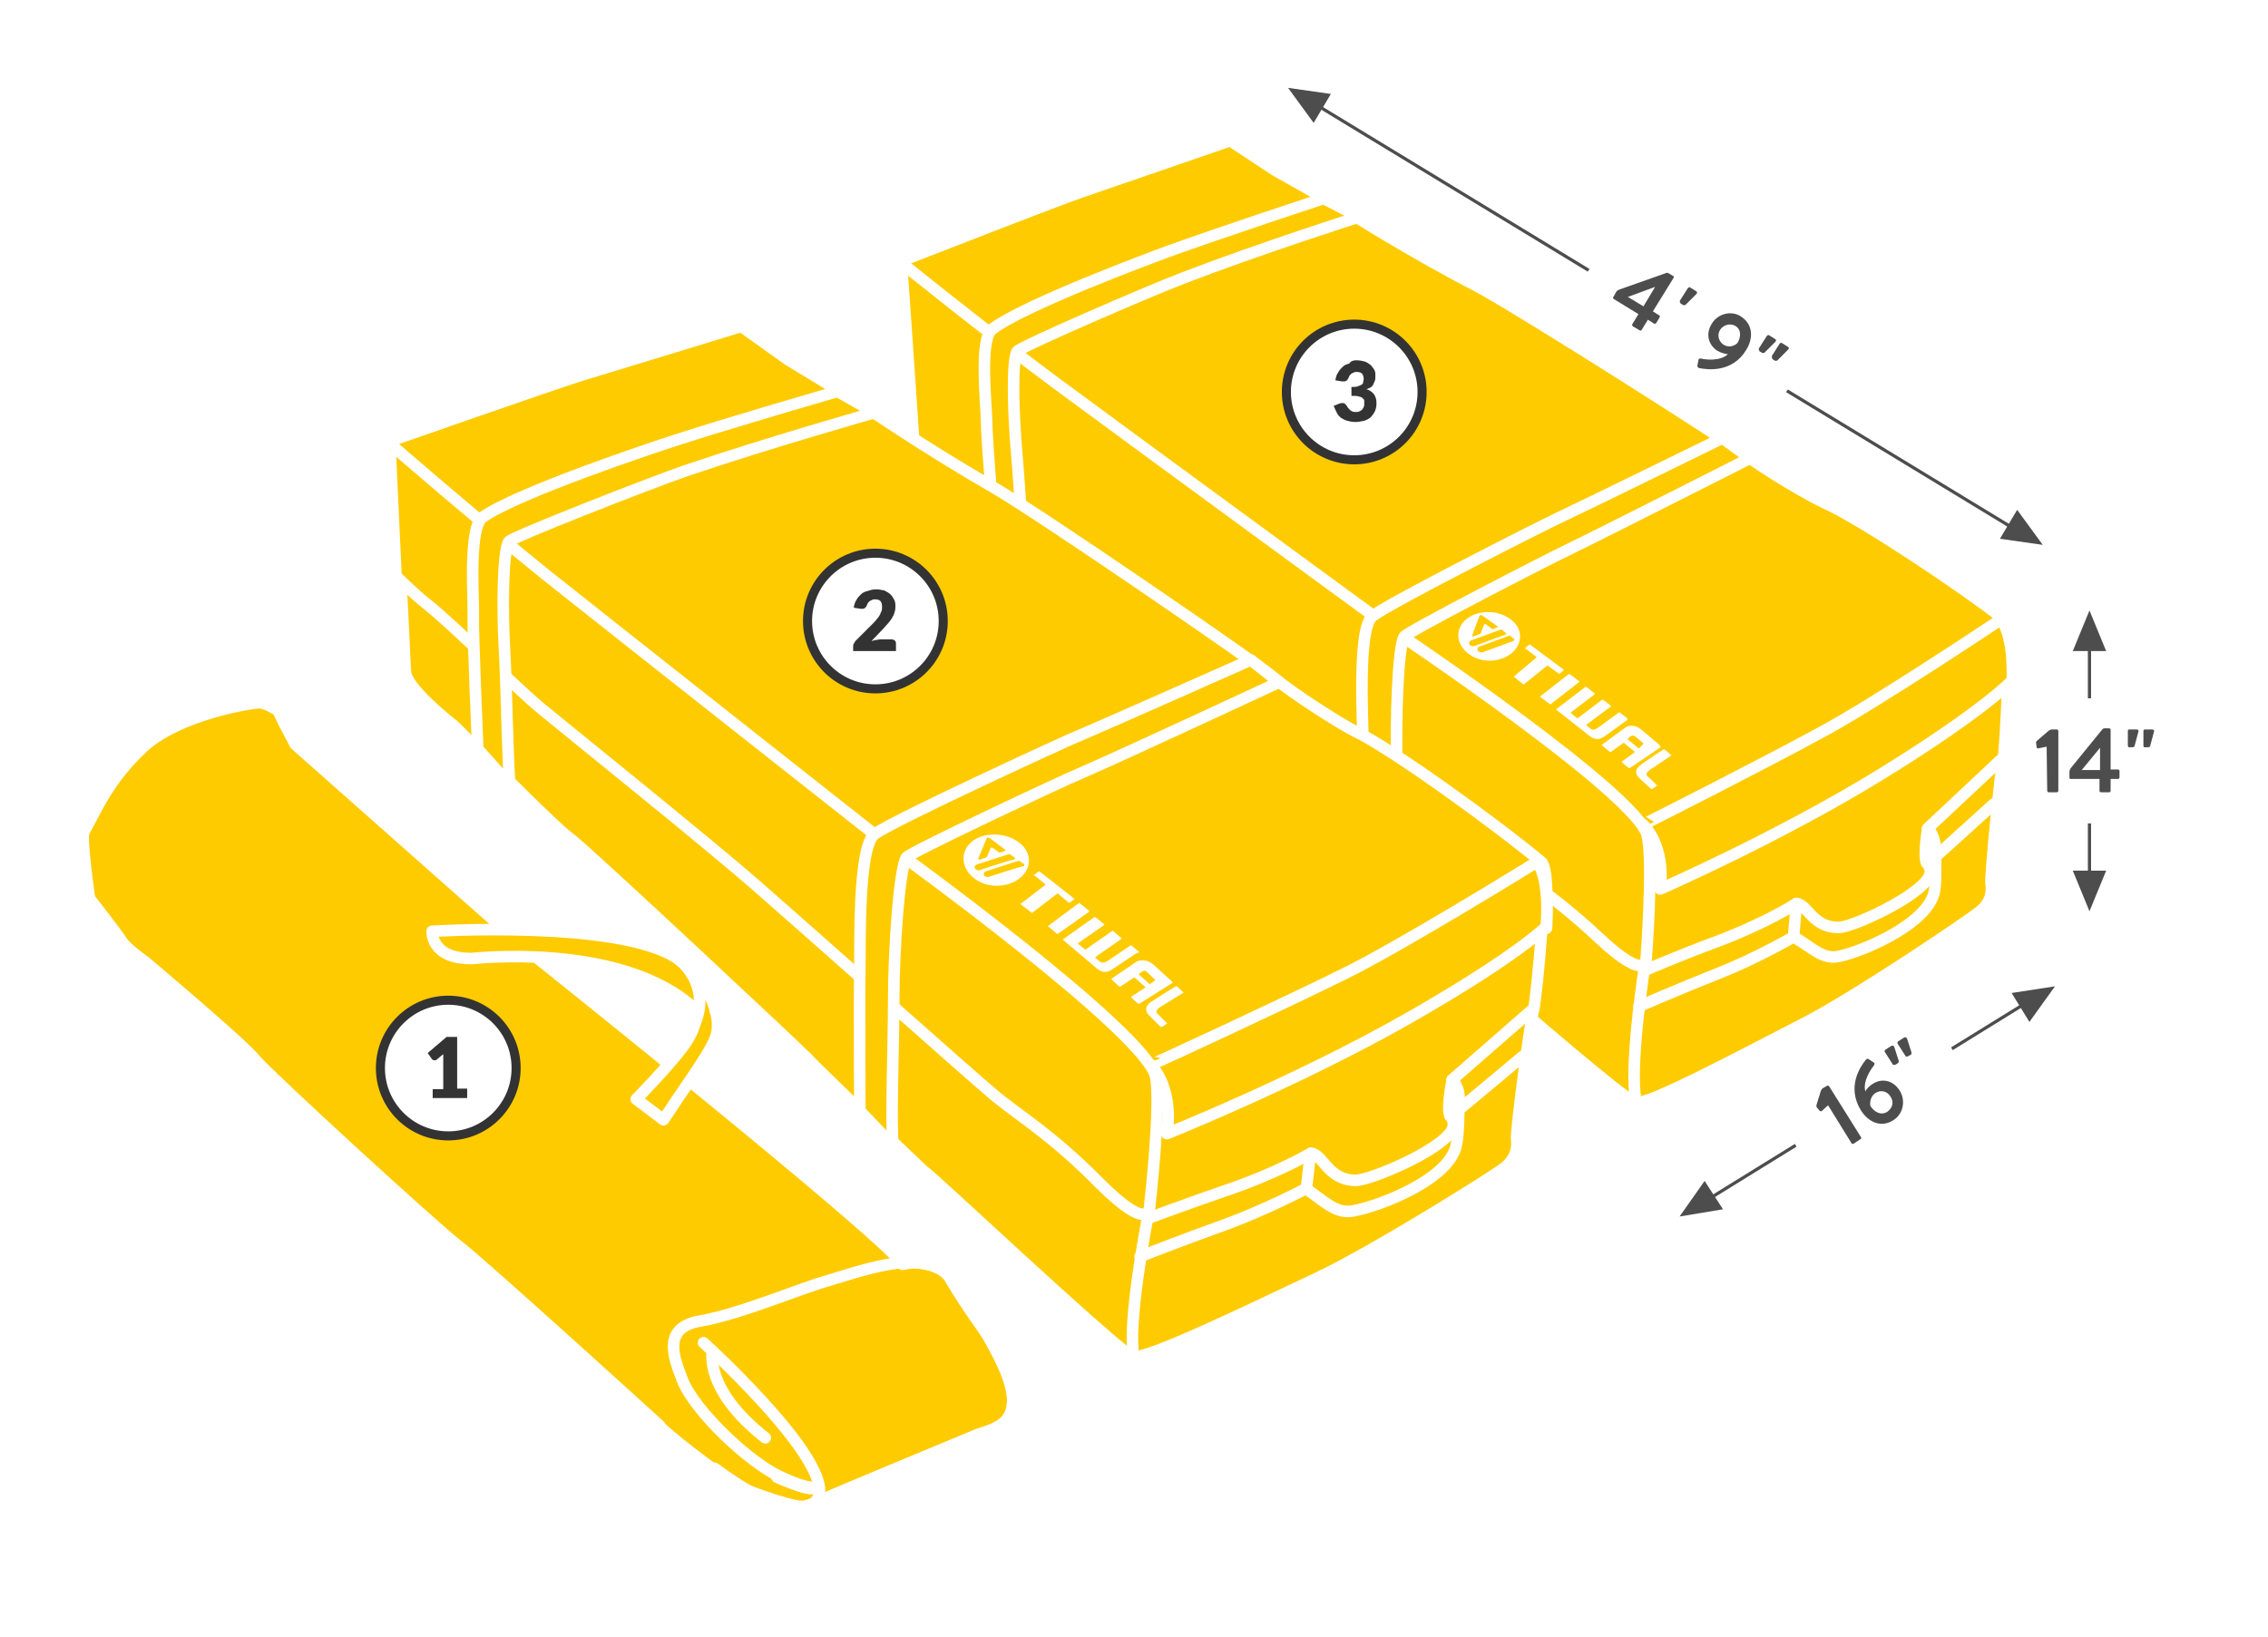 <?xml version="1.0" encoding="utf-8"?>
<!-- Generator: Adobe Illustrator 21.1.0, SVG Export Plug-In . SVG Version: 6.00 Build 0)  -->
<svg version="1.1" id="Layer_1" xmlns="http://www.w3.org/2000/svg" xmlns:xlink="http://www.w3.org/1999/xlink" x="0px" y="0px"
	 viewBox="0 0 407.8 294.4" style="enable-background:new 0 0 407.8 294.4;" xml:space="preserve">
<style type="text/css">
	.st0{fill:#FFFFFF;}
	.st1{fill:#FECB00;stroke:#FFFFFF;stroke-width:2.075;stroke-linecap:round;stroke-linejoin:round;}
	.st2{fill:none;stroke:#4D4D4D;stroke-width:0.573;stroke-linecap:round;stroke-linejoin:round;}
	.st3{fill:#4D4D4D;}
	.st4{fill:none;stroke:#FFFFFF;stroke-width:2.075;stroke-linecap:round;stroke-linejoin:round;}
	.st5{fill:none;stroke:#FFFFFF;stroke-width:2.309;stroke-linecap:round;stroke-linejoin:round;}
	.st6{fill:#FFFFFF;stroke:#333333;stroke-width:1.631;stroke-linecap:round;stroke-linejoin:round;}
	.st7{fill:#333333;}
</style>
<rect class="st0" width="407.8" height="294.4"/>
<g>
	<path class="st1" d="M162.7,46.7c0,0,27.1-10.6,31.8-12.2c4.7-1.6,26.7-9.2,26.7-9.2l8.2,5.4c0,0,10,5.6,12.8,7.3
		c0,0,11.3,7.2,22.9,13.2c7.5,3.9,45.7,28.2,48.9,30.7c3.2,2.5,11.7,7.5,14.2,8.6c6.1,2.7,24.1,14.6,32.3,21c1.2,1,1.3,7.4,1.3,11.1
		c0,0.4,0,0-0.8,0.8c-0.2,5.4-0.6,12.8-0.9,13.6c-0.3,1-2.3,20.5-2.1,21.9c0.2,1.4,0.1,3.4-2.1,5.1c-2.1,1.7-21.8,15-31,19.8
		c-11.5,5.9-28.8,15.2-30.9,14.5c-2.1-0.7-21.4-17.4-23.7-19.4c-2.4-2-12.4-10.6-12.8-10.8c-0.4-0.2-20-17.9-20.7-18.6
		c-0.6-0.8-38.2-33.5-41.6-35.8c-3.4-2.3-19.9-18.1-20.6-18.6c-0.7-0.5-8.3-6-8.6-8.7c-0.1-0.8-0.9-10.9-1.5-16.5
		c-0.5-4.6-1.8-21.9-2-22.4C162.2,46.9,162.7,46.7,162.7,46.7z"/>
	<path class="st1" d="M162.1,47.3c0,0,15.5,12.5,27.5,21.4c12,8.9,61.1,44.8,61.1,44.8s43.9,29.4,45.5,36.8c1.1,5-0.2,22.1-0.2,22.1
		s0.3,4.6-8.6-3.8c-8.9-8.3-14.2-11-19-14.8c-4.6-3.6-30.6-19.5-41.6-28.5c-8.4-6.8-35.8-21.1-40.7-24.9
		c-4.9-3.7-11.8-6.4-17.1-10.4c-2.1-1.6-4.3-4.9-4.3-4.9L162.1,47.3z"/>
	<path class="st1" d="M294,197c-0.9-6.6,1.8-23.8,1.8-23.8"/>
	<path class="st1" d="M358.5,144.6l-10.5,9.5c0,0,0.2,4.5-0.2,6.3c-1.2,5.7-12.5,10.6-17.1,11.6c-3,0.7-5-1.7-8.2-3.5
		c0,0-6.7,3.9-13.6,6.6c-6.1,2.4-14.2,5.9-14.2,5.9"/>
	<path class="st1" d="M252,163.7c-0.6-3.3-0.5-16.9-0.8-25.2c-0.3-7.9,0.1-22.2,1.3-24c0.6-0.9,25.6-13.8,29.4-15.6
		c5.8-2.8,32.8-16.5,32.8-16.5l-5-3.6c0,0-23,11.3-30.4,14.8c-0.5,0.2-28.7,14.4-32.5,17.2c-2.8,2.1-1.7,19.7-1.7,23.5
		c0,3.2,0.8,23.8,0.8,23.8L252,163.7z"/>
	<path class="st1" d="M184.6,104.7c-0.5-2.8-1.2-16.6-1.8-23.3c-0.6-6.7-0.9-16.6,0.1-18.2c0.5-0.8,23.1-10.6,29.6-13.1
		c14-5.4,31.9-11.1,31.9-11.1l-6.4-3.3c0,0-19.1,6.3-27.9,9.5c-2.7,1-25.7,9.5-31.7,14c-2.4,1.8-1,13.8-1,16.9
		c0,2.7,1.6,22.6,1.6,22.6L184.6,104.7z"/>
	<path class="st1" d="M359.6,136.8l-13,12.2c0,0,0.5,0.3,1,1.6c0.8,1.9,0.1,5.3-0.7,7c-1.8,3.7-13.9,9.2-16.2,9.2
		c-4.8,0.1-5.6-4.1-7.7-4.3c0,0-5.3,3.5-14.7,7c-5.7,2.1-12.5,5-12.5,5"/>
	<line class="st1" x1="323" y1="162.5" x2="322.5" y2="168.5"/>
	<path class="st1" d="M327.3,131.8c9.6-5.1,32.5-20.4,32.5-20.4c2.5,3.4,2,11,2,11s-5,5.4-23.5,16.8c-18.5,11.4-39.8,20.7-39.8,20.7
		s1.2-7.2-3.1-11.6C295.4,148.4,317.8,137,327.3,131.8z"/>
	<g>
		<path id="XMLID_72_" class="st0" d="M272.3,121.8c-0.1-0.1-0.1-0.2,0-0.2l3.9-3.3c0.1-0.1,0.1-0.2,0-0.2l-1.6-1.2
			c-0.1-0.1-0.2-0.2-0.3-0.2c-0.1-0.1-0.1-0.2,0-0.2l0.6-0.5c0.1-0.1,0.2-0.1,0.3,0l5.9,4.4c0.1,0.1,0.1,0.2,0,0.2l-0.6,0.5
			c-0.1,0.1-0.2,0.1-0.3,0l-1.8-1.3c-0.1-0.1-0.2-0.1-0.3,0l-4,3.2c-0.1,0.1-0.2,0.1-0.3,0L272.3,121.8z"/>
		<path id="XMLID_71_" class="st0" d="M277.3,125.6c-0.1-0.1-0.2-0.1-0.3-0.2c-0.1,0-0.1-0.1,0-0.2l5-3.9c0.1-0.1,0.2-0.1,0.3,0
			l1.6,1.2c0.1,0.1,0.1,0.2,0,0.2l-5,3.9c-0.1,0.1-0.2,0.1-0.3,0L277.3,125.6z"/>
		<path id="XMLID_70_" class="st0" d="M295.1,137.5c1.5-1.1,4-2.7,4-2.7c0.1,0,0.1,0,0.2,0l1.2,1c0,0,0,0.1,0,0.1l-3.9,2.6
			c-0.5,0.4-0.7,0.8-0.4,1.1c1,0.9,1.4,1.3,1.7,1.6c0.1,0.1,0,0.1-0.1,0.2c0,0-0.7,0.5-0.7,0.5c-0.1,0-0.1,0-0.2,0
			c0,0-1.8-1.6-2.2-2C294.3,139.5,293.6,138.6,295.1,137.5"/>
		<path id="XMLID_69_" class="st0" d="M292.6,129.2l-1.3-1c-0.1-0.1-0.2-0.1-0.3,0l-3.7,2.7c-0.3,0.2-0.9,0.6-1.4,0.1l-0.6-0.5
			c-0.1-0.1-0.1-0.1,0-0.2l4.3-3.2c0.1-0.1,0.1-0.2,0-0.2l-1.3-1c-0.1-0.1-0.2,0-0.3,0l-4.2,3.2c-0.1,0.1-0.2,0.1-0.3,0l-1-0.8
			c-0.1-0.1-0.1-0.2,0-0.2l4.2-3.2c0.1-0.1,0.1-0.2,0-0.2l-1.4-1.1c-0.1-0.1-0.2-0.1-0.3,0l-5.1,3.9c-0.1,0.1-0.1,0.2,0,0.2l5.7,4.5
			l0,0l0,0c1.1,0.9,1.9,1,3.1,0.1l3.9-2.8C292.6,129.3,292.6,129.2,292.6,129.2"/>
		<path id="XMLID_66_" class="st0" d="M298.4,134l-3.3-2.8c-1.3-1-2.4-0.7-2.9-0.3l-4.1,3c-0.1,0.1-0.1,0.2,0,0.2l1.3,1.1
			c0.1,0.1,0.2,0,0.3,0l2.1-1.5c0.1-0.1,0.2-0.1,0.3,0l1.8,1.5c0.1,0,0,0.1-0.1,0.2l-2.1,1.5c-0.1,0.1-0.1,0.2-0.1,0.2l1.2,1
			c0.1,0.1,0.2,0,0.3,0l5.5-3.7C298.4,134.2,298.5,134.1,298.4,134 M294.8,134.5c-0.1,0.1-0.2,0.1-0.3,0l-1.8-1.5
			c-0.1-0.1,0-0.1,0-0.2l0.4-0.3c0.5-0.4,0.8-0.1,1.1,0.1l1.3,1.1c0.1,0,0,0.1-0.1,0.2L294.8,134.5z"/>
		<path id="XMLID_61_" class="st0" d="M271.5,111.3c-2.4-1.7-6-1.6-8,0.2c-2,1.8-1.6,4.6,0.7,6.2c2.2,1.6,5.6,1.5,7.7-0.3
			C273.9,115.6,273.8,112.9,271.5,111.3 M264.7,114.3l1.3-3.5c0.1-0.2,0.3-0.2,0.5-0.1l2.7,1.9c0.2,0.1,0.1,0.2-0.1,0.3l-0.5,0.2
			c-0.2,0.1-0.3,0.1-0.5-0.1l-0.9-0.7c-0.2-0.1-0.3-0.1-0.4,0.1l-0.5,1.4c-0.1,0.2-0.1,0.2-0.4,0.3l-0.8,0.3
			C264.8,114.5,264.7,114.5,264.7,114.3 M265.1,116.2c-0.2,0.1-0.5,0-0.7-0.1c-0.3-0.2-0.3-0.5-0.1-0.8c0.1,0,0.1-0.1,0.2-0.1
			l5.2-1.9c0.2-0.1,0.4-0.1,0.5,0.1l0.5,0.4c0.2,0.1,0.1,0.3-0.1,0.4C270.7,114.1,265.1,116.2,265.1,116.2 M266.6,117.3
			c-0.2,0.1-0.5,0-0.7-0.1c-0.3-0.2-0.3-0.5-0.1-0.8c0.1,0,0.1-0.1,0.2-0.1l5.2-1.9c0.2-0.1,0.4-0.1,0.5,0.1l0.5,0.4
			c0.2,0.1,0.1,0.3-0.1,0.4C272.3,115.2,266.7,117.3,266.6,117.3"/>
	</g>
	<path class="st1" d="M346.6,149.1c0,0-0.8,4.7-0.2,6.1c0,0,1.1,0.9,0.5,2.5"/>
</g>
<path class="st1" d="M70.8,79.1c0,0,29.1-10.2,34-11.7c5-1.5,28.5-8.7,28.5-8.7l8.4,6c0,0,10.4,6.3,13.3,8.1c0,0,11.7,8,23.7,14.9
	c7.7,4.4,47.2,31.5,50.5,34.3c3.3,2.8,12.1,8.4,14.6,9.6c6.3,3,24.9,16.4,33.3,23.4c1.3,1.1,1,7.9,1,11.7c0,0.5,0,0-0.9,0.8
	c-0.4,5.7-1.2,13.5-1.5,14.3c-0.4,1-3.2,21.6-3,23.1c0.2,1.5-0.1,3.6-2.4,5.3c-2.3,1.7-23.5,15-33.5,19.7
	c-12.3,5.8-31,14.9-33.2,14.1c-2.1-0.9-21.9-19.2-24.3-21.4c-2.4-2.2-12.7-11.7-13.1-11.9c-0.4-0.2-20.5-19.6-21.1-20.4
	c-0.7-0.8-39.1-36.8-42.5-39.4c-3.5-2.5-20.4-19.9-21-20.4c-0.7-0.5-8.5-6.7-8.7-9.6c-0.1-0.8-0.5-11.5-0.9-17.4
	c-0.4-4.9-1-23.2-1.3-23.7C70.3,79.4,70.8,79.1,70.8,79.1z"/>
<path class="st1" d="M70.1,79.8c0,0,15.9,13.8,28.2,23.7c12.3,9.8,62.8,49.6,62.8,49.6s45.2,32.7,46.7,40.6c1,5.3-1.1,23.4-1.1,23.4
	s0.2,4.9-9-4.3c-9.1-9.2-14.6-12.1-19.5-16.3c-4.7-4-31.1-27.5-42.4-37.4c-8.6-7.5-33.2-27.3-38.3-31.5c-5-4.1-15.3-14.6-20.8-19
	c-2.2-1.7-5.5-5-5.5-5L70.1,79.8z"/>
<path class="st1" d="M203.7,242.8c-0.7-7,2.9-25.1,2.9-25.1"/>
<path class="st1" d="M273.8,190l-11.5,9.6c0,0,0,4.7-0.5,6.6c-1.5,6-13.6,10.7-18.5,11.6c-3.2,0.6-5.3-1.9-8.5-4
	c0,0-7.2,3.8-14.6,6.5c-6.5,2.3-15.2,5.7-15.2,5.7"/>
<path class="st1" d="M160.6,206.1c-0.5-3.5,0.1-17.9,0.1-26.6c0-8.4,1-23.5,2.3-25.3c0.7-0.9,27.6-13.6,31.7-15.3
	c6.3-2.7,35.3-16.2,35.3-16.2l-5.1-4c0,0-24.7,11-32.7,14.4c-0.5,0.2-30.9,14.1-34.9,16.9c-3.1,2.1-2.6,20.8-2.7,24.7
	c-0.1,3.4,0,25.1,0,25.1L160.6,206.1z"/>
<path class="st1" d="M91.7,141.2c-0.4-2.9-0.6-17.6-1-24.6c-0.4-7.1-0.3-17.6,0.8-19.2c0.6-0.8,24.8-10.3,31.7-12.7
	c15-5.1,34.1-10.5,34.1-10.5l-6.7-3.8c0,0-20.4,5.9-29.8,9c-2.8,0.9-27.5,9.1-34,13.6c-2.6,1.8-1.6,14.5-1.7,17.8
	c-0.1,2.9,0.8,23.9,0.8,23.9L91.7,141.2z"/>
<path class="st1" d="M275.3,181.8l-14.2,12.4c0,0,0.5,0.3,1,1.7c0.7,2.1-0.1,5.6-1,7.3c-2,3.8-15,9.2-17.4,9.1c-5-0.1-5.7-4.6-8-4.9
	c0,0-5.7,3.5-15.8,6.9c-6.1,2.1-13.4,4.8-13.4,4.8"/>
<line class="st1" x1="235.6" y1="207.6" x2="234.9" y2="213.8"/>
<path class="st1" d="M241.4,175.3c10.3-5,35-20.3,35-20.3c2.5,3.7,1.6,11.7,1.6,11.7s-5.5,5.5-25.4,16.8
	c-20,11.3-42.8,20.4-42.8,20.4s1.5-7.5-2.9-12.4C207,191.6,231.1,180.4,241.4,175.3z"/>
<g>
	<path id="XMLID_60_" class="st0" d="M183.6,162.7c-0.1-0.1-0.1-0.2,0-0.2l4.3-3.3c0.1-0.1,0.1-0.2,0-0.2l-1.6-1.3
		c-0.1-0.1-0.2-0.2-0.3-0.2c-0.1-0.1-0.1-0.2,0-0.2l0.7-0.5c0.1-0.1,0.2-0.1,0.3,0l6.1,4.8c0.1,0.1,0.1,0.2,0,0.2l-0.7,0.5
		c-0.1,0.1-0.2,0.1-0.3,0l-1.8-1.5c-0.1-0.1-0.2-0.1-0.3,0l-4.3,3.3c-0.1,0.1-0.2,0.1-0.3,0L183.6,162.7z"/>
	<path id="XMLID_59_" class="st0" d="M188.8,166.9c-0.1-0.1-0.2-0.2-0.3-0.2c-0.1-0.1-0.1-0.2,0-0.2l5.4-4c0.1-0.1,0.2-0.1,0.3,0
		l1.6,1.3c0.1,0.1,0.1,0.2,0,0.2l-5.5,3.9c-0.1,0.1-0.2,0.1-0.3,0L188.8,166.9z"/>
	<path id="XMLID_58_" class="st0" d="M207.1,180.1c1.7-1.1,4.3-2.7,4.3-2.7c0.1,0,0.2,0,0.2,0l1.2,1.1c0,0,0,0.1-0.1,0.1l-4.2,2.6
		c-0.6,0.4-0.7,0.8-0.4,1.1c1,1,1.4,1.4,1.7,1.7c0.1,0.1,0,0.2-0.1,0.2c0,0-0.8,0.5-0.8,0.5c-0.1,0-0.1,0-0.2,0c0,0-1.8-1.8-2.2-2.2
		C206.2,182.2,205.5,181.1,207.1,180.1"/>
	<path id="XMLID_57_" class="st0" d="M204.8,171.2l-1.3-1.1c-0.1-0.1-0.2-0.1-0.3,0l-4,2.7c-0.4,0.2-0.9,0.6-1.5,0.1l-0.7-0.6
		c-0.1-0.1-0.1-0.2,0-0.2l4.6-3.2c0.1-0.1,0.1-0.2,0-0.2l-1.4-1.2c-0.1-0.1-0.2-0.1-0.3,0l-4.6,3.2c-0.1,0.1-0.2,0.1-0.3,0l-1.1-0.9
		c-0.1-0.1-0.1-0.2,0-0.2l4.6-3.2c0.1-0.1,0.1-0.2,0-0.2l-1.5-1.2c-0.1-0.1-0.2-0.1-0.3,0l-5.5,3.9c-0.1,0.1-0.1,0.2,0,0.2l5.8,4.9
		l0,0l0,0c1.1,1,2,1.1,3.2,0.2l4.2-2.8C204.8,171.4,204.8,171.3,204.8,171.2"/>
	<path id="XMLID_54_" class="st0" d="M210.8,176.6l-3.4-3.1c-1.3-1.1-2.6-0.8-3.1-0.5l-4.4,3c-0.1,0.1-0.1,0.2,0,0.2l1.3,1.2
		c0.1,0.1,0.2,0.1,0.3,0l2.3-1.5c0.1-0.1,0.2-0.1,0.3,0l1.8,1.6c0.1,0.1,0,0.2-0.1,0.2l-2.3,1.5c-0.1,0.1-0.1,0.2-0.1,0.2l1.2,1.1
		c0.1,0.1,0.2,0,0.3,0l5.9-3.7C210.8,176.7,210.8,176.6,210.8,176.6 M206.9,176.9c-0.1,0.1-0.2,0.1-0.3,0l-1.8-1.6
		c-0.1-0.1,0-0.2,0.1-0.2l0.4-0.3c0.6-0.4,0.8-0.1,1.1,0.2l1.3,1.2c0.1,0.1,0,0.1-0.1,0.2L206.9,176.9z"/>
	<path id="XMLID_49_" class="st0" d="M183.2,151.5c-2.4-1.8-6.3-1.9-8.5-0.1c-2.1,1.8-1.9,4.8,0.5,6.6c2.3,1.8,5.9,1.7,8.1,0
		C185.6,156.2,185.6,153.3,183.2,151.5 M175.9,154.4l1.5-3.6c0.1-0.2,0.3-0.2,0.5-0.1l2.8,2.1c0.2,0.1,0.1,0.3-0.1,0.3l-0.6,0.2
		c-0.2,0.1-0.4,0.1-0.5-0.1l-1-0.7c-0.2-0.1-0.4-0.1-0.4,0.1l-0.6,1.4c-0.1,0.2-0.1,0.2-0.4,0.3l-0.9,0.3
		C176,154.7,175.9,154.6,175.9,154.4 M176.2,156.5c-0.2,0.1-0.5,0-0.7-0.1c-0.3-0.2-0.3-0.6-0.1-0.8c0.1,0,0.1-0.1,0.2-0.1l5.6-1.8
		c0.2-0.1,0.4-0.1,0.6,0.1l0.6,0.4c0.2,0.1,0.1,0.3-0.1,0.4C182.3,154.5,176.3,156.4,176.2,156.5 M177.8,157.7
		c-0.2,0.1-0.5,0-0.7-0.1c-0.3-0.2-0.3-0.6,0-0.8c0.1,0,0.1-0.1,0.2-0.1l5.6-1.8c0.2-0.1,0.4-0.1,0.6,0.1l0.6,0.4
		c0.2,0.1,0.1,0.3-0.1,0.4C183.9,155.7,177.9,157.7,177.8,157.7"/>
</g>
<path class="st1" d="M261.1,194.3c0,0-1,4.9-0.4,6.4c0,0,1.1,1,0.4,2.6"/>
<line class="st2" x1="233.3" y1="16.8" x2="363.6" y2="96"/>
<polygon class="st0" points="316.1,77.8 280.3,56.4 289.9,42.4 325.8,63.8 "/>
<g>
	<g>
		<path class="st3" d="M290.1,53.4l0.5-0.9c0.1-0.2,0.3-0.3,0.5-0.4l8.5-3c0.2-0.1,0.3,0,0.5,0.1l0.7,0.4c0.2,0.1,0.2,0.3,0.1,0.4
			l-3.7,6l1.1,0.7c0.2,0.1,0.2,0.3,0.1,0.4l-0.6,1c-0.1,0.1-0.3,0.2-0.4,0.1l-1.1-0.7l-1.1,1.8c-0.1,0.2-0.3,0.2-0.4,0.1l-1.2-0.7
			c-0.1-0.1-0.2-0.3-0.1-0.4l1.1-1.8l-4.4-2.7C290,53.7,290,53.5,290.1,53.4z M292.7,53.4l2.8,1.7l2.1-3.5l0,0L292.7,53.4
			L292.7,53.4z"/>
		<path class="st3" d="M302.1,54l1.4-2.2c0.1-0.1,0.3-0.2,0.4-0.1l1.1,0.7c0.2,0.1,0.2,0.3,0,0.5l-1.9,1.9c-0.1,0.1-0.3,0.1-0.4,0.1
			l-0.5-0.3C302,54.3,302,54.1,302.1,54z"/>
		<path class="st3" d="M305.9,64.5c0.8,0.2,3.4,0.5,4.8-0.8c-0.3,0-1.2-0.2-1.9-0.6c-1.4-0.9-2.3-2.8-1-4.9c1.1-1.8,3.5-2.4,5.2-1.3
			c2.2,1.4,2.3,3.9,1,6c-2.5,4.2-7,3.6-8.5,3.3c-0.2-0.1-0.3-0.2-0.3-0.4l0.2-1.1C305.4,64.6,305.6,64.4,305.9,64.5z M312.4,61.7
			c0.6-1,0.8-2.4-0.4-3.1c-0.9-0.5-2.1-0.2-2.7,0.7c-0.6,0.9-0.3,2.1,0.6,2.7C310.9,62.6,311.9,62.2,312.4,61.7z"/>
		<path class="st3" d="M316.3,62.6l1.4-2.2c0.1-0.1,0.3-0.2,0.4-0.1l1.1,0.7c0.2,0.1,0.2,0.3,0,0.5l-1.9,1.9
			c-0.1,0.1-0.3,0.1-0.4,0.1l-0.5-0.3C316.2,62.9,316.2,62.7,316.3,62.6z M318.6,64l1.4-2.2c0.1-0.1,0.3-0.2,0.4-0.1l1.1,0.7
			c0.2,0.1,0.2,0.3,0,0.5l-1.9,1.9c-0.1,0.1-0.3,0.1-0.4,0.1l-0.5-0.3C318.6,64.4,318.6,64.2,318.6,64z"/>
	</g>
</g>
<g>
	<g>
		<line class="st2" x1="366.7" y1="178.9" x2="304.9" y2="217.1"/>
	</g>
</g>
<rect x="319.6" y="188.3" transform="matrix(0.854 -0.521 0.521 0.854 -53.029 203.719)" class="st0" width="33" height="16"/>
<g>
	<g>
		<path class="st3" d="M328.7,198.8l-1.1,1c-0.1,0.1-0.3,0.1-0.4,0l-0.5-0.6c-0.1-0.1-0.1-0.2-0.1-0.4l0.8-2.6
			c0.1-0.2,0.2-0.4,0.4-0.5l0.7-0.4c0.2-0.1,0.3,0,0.4,0.1l5.7,9.1c0.1,0.2,0.1,0.3-0.1,0.4l-1.2,0.8c-0.2,0.1-0.4,0-0.4-0.1
			L328.7,198.8z"/>
		<path class="st3" d="M335.5,190.6c0.2-0.2,0.4-0.2,0.5-0.1l0.9,0.6c0.2,0.1,0.2,0.3,0,0.6c-0.5,0.6-2,2.8-1.5,4.6
			c0.1-0.3,0.7-1,1.4-1.4c1.4-0.9,3.5-0.8,4.8,1.3c1.1,1.8,0.6,4.2-1.2,5.3c-2.2,1.4-4.5,0.3-5.8-1.8
			C332,195.5,334.5,191.8,335.5,190.6z M339.9,197.2c-0.6-1-1.8-1.2-2.7-0.6c-0.9,0.6-1,1.7-0.9,2.3c0.6,1,1.8,1.8,3,1.1
			C340.3,199.3,340.6,198.2,339.9,197.2z"/>
		<path class="st3" d="M340.3,191.4l-1.4-2.2c-0.1-0.1,0-0.3,0.1-0.4l1.1-0.7c0.2-0.1,0.4,0,0.5,0.2l0.8,2.5c0,0.1,0,0.3-0.1,0.4
			l-0.5,0.3C340.5,191.6,340.3,191.5,340.3,191.4z M342.6,189.9l-1.4-2.2c-0.1-0.1,0-0.3,0.1-0.4l1.1-0.7c0.2-0.1,0.4,0,0.5,0.2
			l0.8,2.5c0,0.1,0,0.3-0.1,0.4L343,190C342.9,190.1,342.7,190.1,342.6,189.9z"/>
	</g>
</g>
<path class="st1" d="M177.8,240.6c-1.3-2.3-3-4-7-10.7c-1.5-2.5-6.2-3.2-8.4-2.5l-0.1,0l0.1,0c-4.9-6.5-67.3-56.3-67.3-56.3
	l-42-37.2l-2-3.8l-1.1-2.3c0,0-2-1.3-3.2-1.4c-1.2-0.1-14.6,2-21.1,8c-6.4,6-8.5,11.5-10.6,15.2c-0.6,1.1,1,12,1,12s5,6.4,5.8,7.7
	c0.8,1.3,4.2,3.7,4.2,3.7s17.6,14.8,19.8,17.6c2.2,2.7,32.3,30.3,36.4,33.4c4.1,3.1,36.3,32.4,36.3,32.4
	c-0.8-0.1,11.3,9.7,15.6,11.6c0,0,9.4,3.7,11.2,2.9c0,0,25.4-10.6,30.4-12.3C183.7,255.9,183.9,251.3,177.8,240.6z"/>
<g>
	<path class="st4" d="M147.3,267.5c-2,0.6-6.1-1.5-6.1-1.5c-6-2.3-16.4-12.3-18.5-17.8c-1.4-3.7-3.9-9.4,3.2-10.6s18.3-6,23.1-7.3
		c3.5-1,11.4-3.9,17-3.2c0,0,3.3,0.2,4.9,2.7s6.1,9.6,7,10.7c0.9,1.1,4.6,8.1,4.3,12.1s-5.1,4.9-6.4,5.4c0,0-27,11.2-28.6,12
		c-4,2-8.2,1.8-18.7-5.9"/>
	<path class="st4" d="M126.5,241.5c0,0,28.2,25.6,19,29.3"/>
	<path class="st4" d="M128.1,243c0,0-1.6,6.9,9.5,15.6"/>
</g>
<path class="st5" d="M146.5,267.5c0,0-0.4,0.9-6.7-1.9"/>
<g>
	<path class="st1" d="M121.7,197.8c2.7-4,6.2-8.9,7-11.3c0.8-2.5-0.1-4.7-0.1-4.7c-0.5-3.4-5.1-8.2-6.8-9.4
		c-10.3-7-44.1-4.9-44.1-4.9s-0.3,5,7.2,4.9c0,0,25.4-2.9,38.8,8c1.7,1.3,2,3.8-0.7,7.6c-2.7,3.7-8.6,9.7-8.6,9.7l4.9,3.7
		L121.7,197.8z"/>
	<path class="st4" d="M123.3,173.7c3.8,4.6,3.4,9.8-2.1,16.4"/>
</g>
<polyline class="st3" points="239.3,16.9 231.6,15.8 236.2,22.1 "/>
<polyline class="st3" points="359.6,96.9 367.3,98 362.7,91.7 "/>
<polyline class="st3" points="372.7,156.6 375.7,163.9 378.7,156.6 "/>
<polyline class="st3" points="372.7,117.1 375.7,109.8 378.7,117.1 "/>
<polyline class="st3" points="306.5,212.4 302,218.8 309.8,217.5 "/>
<polyline class="st3" points="361.7,178.6 369.5,177.4 364.9,183.8 "/>
<line class="st2" x1="375.7" y1="115.2" x2="375.7" y2="158.6"/>
<rect x="365.5" y="125.6" class="st0" width="38.6" height="22.5"/>
<g>
	<g>
		<path class="st3" d="M368,134.3l-1.5,0.3c-0.2,0-0.3-0.1-0.3-0.2l-0.1-0.8c0-0.2,0-0.2,0.2-0.4l2.1-1.8c0.2-0.1,0.3-0.2,0.6-0.2
			l0.8,0c0.2,0,0.3,0.1,0.3,0.3l0,10.7c0,0.2-0.1,0.3-0.3,0.3l-1.4,0c-0.2,0-0.3-0.1-0.3-0.3L368,134.3z"/>
		<path class="st3" d="M372.1,139.9l0-1.1c0-0.2,0.1-0.4,0.2-0.6l5.7-7c0.1-0.1,0.2-0.2,0.4-0.2l0.8,0c0.2,0,0.3,0.1,0.3,0.3l0,7.1
			l1.3,0c0.2,0,0.3,0.1,0.3,0.3l0,1.1c0,0.2-0.1,0.3-0.3,0.3l-1.3,0l0,2.1c0,0.2-0.1,0.3-0.3,0.3l-1.4,0c-0.2,0-0.3-0.1-0.3-0.3
			l0-2.1l-5.2,0C372.2,140.2,372.1,140,372.1,139.9z M374.3,138.5l3.3,0l0-4h0L374.3,138.5L374.3,138.5z"/>
		<path class="st3" d="M382.6,134.1l0-2.6c0-0.2,0.1-0.3,0.3-0.3l1.3,0c0.2,0,0.4,0.2,0.3,0.4l-0.7,2.6c0,0.1-0.2,0.2-0.3,0.2
			l-0.6,0C382.8,134.5,382.6,134.3,382.6,134.1z M385.4,134.1l0-2.6c0-0.2,0.1-0.3,0.3-0.3l1.3,0c0.2,0,0.4,0.2,0.3,0.4l-0.7,2.6
			c0,0.1-0.2,0.2-0.3,0.2l-0.6,0C385.5,134.5,385.4,134.3,385.4,134.1z"/>
	</g>
</g>
<g>
	<circle class="st6" cx="157.4" cy="111.7" r="12.2"/>
	<g>
		<path class="st7" d="M157.5,106c0.5,0,1,0.1,1.5,0.2c0.4,0.2,0.8,0.4,1.1,0.7s0.5,0.6,0.7,1c0.2,0.4,0.2,0.8,0.2,1.3
			c0,0.4-0.1,0.8-0.2,1.1c-0.1,0.3-0.3,0.7-0.5,1c-0.2,0.3-0.4,0.6-0.7,0.9c-0.3,0.3-0.5,0.6-0.8,0.9l-2.1,2.2
			c0.3-0.1,0.5-0.1,0.8-0.2c0.3,0,0.5-0.1,0.8-0.1h2c0.3,0,0.4,0.1,0.6,0.2c0.1,0.1,0.2,0.3,0.2,0.5v1.4h-7.7v-0.8
			c0-0.1,0-0.3,0.1-0.5c0.1-0.2,0.2-0.3,0.3-0.5l3.2-3.2c0.3-0.3,0.5-0.5,0.7-0.8c0.2-0.2,0.4-0.5,0.5-0.7c0.1-0.2,0.2-0.5,0.3-0.7
			c0.1-0.2,0.1-0.5,0.1-0.8c0-0.4-0.1-0.8-0.3-1c-0.2-0.2-0.5-0.3-1-0.3c-0.2,0-0.3,0-0.5,0.1c-0.1,0.1-0.3,0.1-0.4,0.2
			c-0.1,0.1-0.2,0.2-0.3,0.3c-0.1,0.1-0.1,0.2-0.2,0.4c-0.1,0.2-0.2,0.4-0.3,0.5c-0.1,0.1-0.3,0.2-0.5,0.2c0,0-0.1,0-0.2,0
			c-0.1,0-0.1,0-0.2,0l-1.2-0.2c0.1-0.5,0.2-1,0.5-1.4c0.2-0.4,0.5-0.7,0.8-1c0.3-0.3,0.7-0.5,1.2-0.6
			C156.6,106.1,157,106,157.5,106z"/>
	</g>
	<circle class="st6" cx="243.5" cy="70.5" r="12.2"/>
	<g>
		<path class="st7" d="M243.9,64.8c0.5,0,1,0.1,1.4,0.2s0.8,0.4,1.1,0.6c0.3,0.3,0.5,0.6,0.7,0.9s0.2,0.7,0.2,1.1
			c0,0.3,0,0.7-0.1,0.9s-0.2,0.5-0.3,0.7c-0.1,0.2-0.3,0.4-0.5,0.5s-0.4,0.2-0.7,0.3c1.2,0.4,1.8,1.2,1.8,2.5c0,0.6-0.1,1.1-0.3,1.5
			c-0.2,0.4-0.5,0.8-0.8,1.1c-0.4,0.3-0.8,0.5-1.2,0.6c-0.5,0.1-1,0.2-1.5,0.2c-0.5,0-1-0.1-1.4-0.2c-0.4-0.1-0.8-0.3-1.1-0.5
			c-0.3-0.2-0.6-0.5-0.8-0.9s-0.4-0.8-0.6-1.3l1-0.4c0.1,0,0.2-0.1,0.3-0.1c0.1,0,0.2,0,0.3,0c0.2,0,0.3,0,0.4,0.1
			c0.1,0.1,0.2,0.2,0.3,0.3c0.2,0.4,0.5,0.7,0.7,0.9c0.3,0.2,0.5,0.3,0.9,0.3c0.3,0,0.5,0,0.7-0.1s0.4-0.2,0.5-0.3s0.2-0.3,0.3-0.5
			c0.1-0.2,0.1-0.4,0.1-0.5c0-0.2,0-0.4,0-0.6c0-0.2-0.1-0.3-0.3-0.5s-0.4-0.2-0.7-0.3c-0.3-0.1-0.7-0.1-1.3-0.1v-1.6
			c0.5,0,0.8,0,1.1-0.1c0.3-0.1,0.5-0.2,0.7-0.3c0.2-0.1,0.3-0.3,0.3-0.4c0-0.2,0.1-0.4,0.1-0.6c0-0.4-0.1-0.8-0.3-1s-0.5-0.3-1-0.3
			c-0.2,0-0.3,0-0.5,0.1c-0.1,0.1-0.3,0.1-0.4,0.2c-0.1,0.1-0.2,0.2-0.3,0.3s-0.1,0.2-0.2,0.4c-0.1,0.2-0.2,0.4-0.3,0.5
			c-0.1,0.1-0.3,0.2-0.5,0.2c0,0-0.1,0-0.2,0c-0.1,0-0.1,0-0.2,0l-1.2-0.2c0.1-0.5,0.2-1,0.5-1.4c0.2-0.4,0.5-0.7,0.8-1
			c0.3-0.3,0.7-0.5,1.2-0.6C242.9,64.9,243.4,64.8,243.9,64.8z"/>
	</g>
	<circle class="st6" cx="80.6" cy="192.1" r="12.2"/>
	<g>
		<path class="st7" d="M77.6,195.9h2.1v-5.5c0-0.3,0-0.6,0-0.8l-1.2,1c-0.1,0.1-0.2,0.1-0.2,0.1c-0.1,0-0.2,0-0.2,0
			c-0.1,0-0.2,0-0.3-0.1c-0.1-0.1-0.2-0.1-0.2-0.2l-0.7-1l3.4-2.9h1.9v9.3h1.8v1.7h-6.2V195.9z"/>
	</g>
</g>
</svg>
